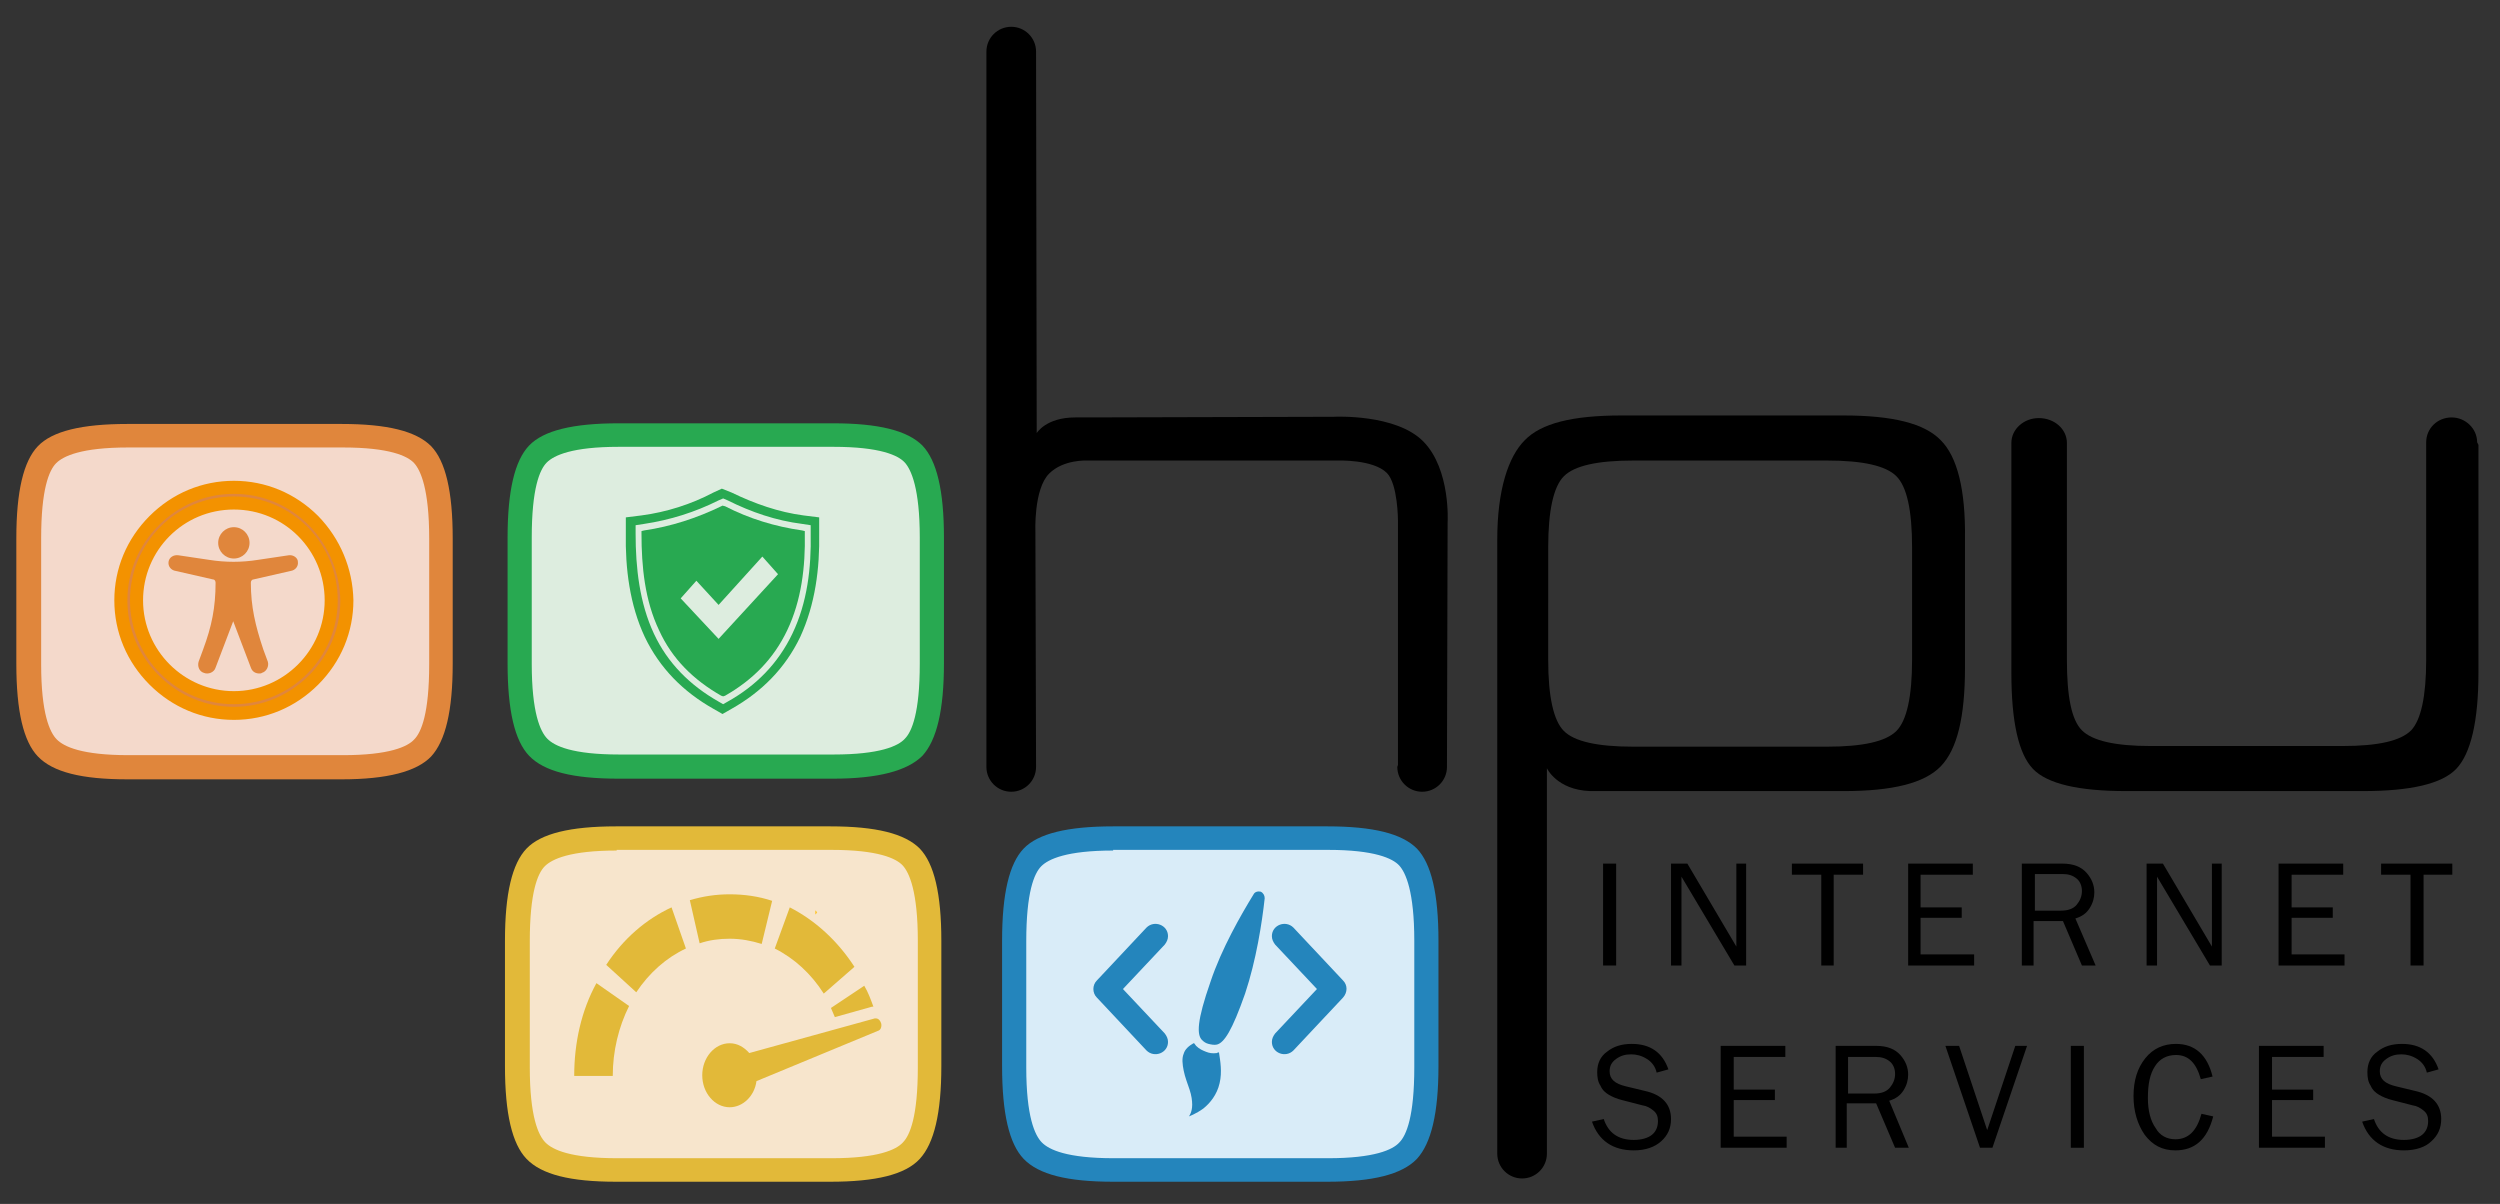 <?xml version="1.0" encoding="UTF-8"?> <svg xmlns="http://www.w3.org/2000/svg" xmlns:xlink="http://www.w3.org/1999/xlink" version="1.1" id="Laag_1" x="0px" y="0px" viewBox="0 0 382.7 184.3" style="enable-background:new 0 0 382.7 184.3;" xml:space="preserve"><rect x="0" y="0" width="382.7" height="184.3" fill="#333333" stroke="none"/> <style type="text/css"> .st0{fill:#D9ECF8;} .st1{fill:#F7E5CC;} .st2{fill:#DDEDDF;} .st3{fill:#F4D9CB;} .st4{fill-rule:evenodd;clip-rule:evenodd;fill:#DDEDDF;} .st5{fill-rule:evenodd;clip-rule:evenodd;fill:#FDC62E;} .st6{fill:#FFFFFF;} .st7{fill:#2485BC;} .st8{fill:#E2B939;} .st9{fill:#28A951;} .st10{fill:#E0863C;} .st11{fill-rule:evenodd;clip-rule:evenodd;fill:#28A951;} .st12{fill:#E0863C;stroke:#F39200;stroke-width:2;} </style> <path d="M214,117.1l0-37.4c0,0,0-5.6-1.7-7.3c-2.1-2.1-7.5-1.9-7.5-1.9l-38.4,0c0,0-3.6-0.2-5.8,2c-2.4,2.4-2.1,9-2.1,9l0.1,35.8 l0,0.1c0,2.1-1.7,3.8-3.8,3.8c-2.1,0-3.8-1.7-3.8-3.8l0-0.1L151,8l0-0.1c0-2.1,1.7-3.8,3.8-3.8c2.1,0,3.8,1.7,3.8,3.8l0,0.1 l0.1,58.3c0,0,1.4-2.4,5.9-2.4c0.8,0,2,0,2,0l37.6-0.1c0,0,9.5-0.5,13.7,3.8s3.7,12.4,3.7,12.4l-0.1,37.2l0,0.2 c0,2.1-1.7,3.8-3.8,3.8s-3.8-1.7-3.8-3.8L214,117.1z"></path> <g> <g> <path d="M297.1,67.4c-2.5-2.6-7.4-3.8-14.9-3.8h-34c-7.5,0-12.3,1.2-14.8,3.8c-2.5,2.5-4.2,7.6-4.2,15.2l0,94 c0,2.1,1.7,3.8,3.8,3.8c2.1,0,3.8-1.7,3.8-3.8l0-59c0,0,1.5,3.3,6.6,3.5c1.2,0,38.8,0,38.8,0c7.5,0,12.4-1.2,14.9-3.8 c2.5-2.6,3.7-7.5,3.7-15.1V82.5C300.9,74.9,299.6,69.9,297.1,67.4z M292.7,101c0,5.6-0.8,9.3-2.4,10.9c-1.6,1.6-5.1,2.4-10.6,2.4 h-29.7c-5.5,0-9-0.8-10.6-2.4c-1.6-1.6-2.4-5.3-2.4-10.9V83.8c0-5.6,0.8-9.3,2.4-10.9c1.6-1.6,5.1-2.4,10.6-2.4h29.7 c5.5,0,9,0.8,10.6,2.4c1.6,1.6,2.4,5.2,2.4,10.9V101z"></path> </g> </g> <path d="M379.2,67.7c0-2.1-1.8-3.8-3.9-3.8c-2.2,0-3.9,1.7-3.9,3.8l0,0.5l0,32.8c0,5.6-0.8,9.2-2.3,10.8c-1.6,1.6-5,2.4-10.5,2.4 h-29.4c-5.4,0-8.9-0.8-10.5-2.4c-1.6-1.6-2.3-5.2-2.3-10.8l0-32.9v0l0-0.3c0-2.1-1.9-3.8-4.3-3.8c-2.3,0-4.2,1.7-4.2,3.8l0,0.3v34.9 c0,7.5,1.1,12.4,3.3,14.7c2.2,2.3,7,3.4,14.3,3.4h36.2c7.3,0,12.1-1.1,14.3-3.4c2.2-2.3,3.4-7.2,3.4-14.7V68.1L379.2,67.7z"></path> <g> <path d="M247.4,147.8h-2v-15.6h2V147.8z"></path> <path d="M267.4,147.8h-1.9l-8.1-13.6l0,1c0,0.4,0,0.7,0,1v11.6h-1.6v-15.6h2.5l7.5,12.7l0-1.1c0-0.4,0-0.8,0-1.1v-10.5h1.5V147.8z"></path> <path d="M280.8,147.8h-2v-13.9h-4.5v-1.7h10.9v1.7h-4.5V147.8z"></path> <path d="M302.2,146.1v1.7h-10.1v-15.6h9.9v1.7H294v5h6.3v1.6H294v5.6H302.2z"></path> <path d="M320.8,147.8h-2.1l-2.9-6.8h-4.5v6.8h-1.8v-15.6h6.2c1.7,0,2.9,0.5,3.7,1.4c0.8,0.9,1.2,1.9,1.2,3c0,0.8-0.2,1.6-0.7,2.4 s-1.2,1.3-2.2,1.6L320.8,147.8z M311.4,139.4h4.1c1.1,0,1.9-0.3,2.4-0.9c0.5-0.6,0.8-1.3,0.8-2.1c0-0.8-0.3-1.5-0.8-1.9 c-0.6-0.5-1.3-0.7-2.1-0.7h-4.3V139.4z"></path> <path d="M340.2,147.8h-1.9l-8.1-13.6l0,1c0,0.4,0,0.7,0,1v11.6h-1.6v-15.6h2.5l7.5,12.7l0-1.1c0-0.4,0-0.8,0-1.1v-10.5h1.5V147.8z"></path> <path d="M358.9,146.1v1.7h-10.1v-15.6h9.9v1.7h-7.9v5h6.3v1.6h-6.3v5.6H358.9z"></path> <path d="M371,147.8h-2v-13.9h-4.5v-1.7h10.9v1.7H371V147.8z"></path> <path d="M250.1,176.1c-3.2,0-5.4-1.5-6.4-4.4l1.8-0.4c0.7,2.1,2.2,3.2,4.6,3.2c1.2,0,2.2-0.3,2.8-0.8c0.6-0.5,0.9-1.2,0.9-2.1 c0-0.7-0.2-1.2-0.7-1.6c-0.5-0.4-1-0.7-1.7-0.8l-3.1-0.8c-0.8-0.2-1.5-0.5-2-0.8c-0.5-0.3-1-0.7-1.3-1.4c-0.4-0.6-0.5-1.3-0.5-2.1 c0-1.3,0.5-2.4,1.5-3.1c1-0.8,2.2-1.2,3.8-1.2c2.8,0,4.7,1.3,5.6,3.9l-1.8,0.5c-0.2-0.9-0.7-1.6-1.5-2.1c-0.8-0.5-1.6-0.7-2.4-0.7 c-0.9,0-1.6,0.2-2.3,0.7c-0.7,0.5-1,1.1-1,1.9c0,1.2,0.8,1.9,2.5,2.3l2.9,0.7c2.7,0.6,4,2.1,4,4.3c0,1.4-0.5,2.5-1.5,3.4 C253.3,175.6,251.9,176.1,250.1,176.1L250.1,176.1z"></path> <path d="M273.5,174v1.7h-10.1v-15.6h9.9v1.7h-7.9v5h6.3v1.6h-6.3v5.6H273.5z"></path> <path d="M292.2,175.7h-2.1l-2.9-6.8h-4.5v6.8H281v-15.6h6.2c1.7,0,2.9,0.5,3.7,1.4c0.8,0.9,1.2,1.9,1.2,3c0,0.8-0.2,1.6-0.7,2.4 c-0.5,0.8-1.2,1.3-2.2,1.6L292.2,175.7z M282.8,167.4h4.1c1.1,0,1.9-0.3,2.4-0.9c0.5-0.6,0.8-1.3,0.8-2.1c0-0.8-0.3-1.5-0.8-1.9 c-0.6-0.5-1.3-0.7-2.1-0.7h-4.3V167.4z"></path> <path d="M310.3,160.1l-5.3,15.6h-1.9l-5.3-15.6h2.1l4.3,12.9l4.3-12.9H310.3z"></path> <path d="M319,175.7h-2v-15.6h2V175.7z"></path> <path d="M333,174.4c2,0,3.3-1.3,4-3.9l1.8,0.4c-0.9,3.5-2.8,5.2-5.8,5.2c-2,0-3.5-0.8-4.7-2.4c-1.1-1.6-1.7-3.6-1.7-5.9 c0-2.4,0.6-4.3,1.8-5.8c1.2-1.5,2.8-2.2,4.7-2.2c2.9,0,4.8,1.7,5.6,5l-1.8,0.4c-0.7-2.5-1.9-3.7-3.8-3.7c-1.4,0-2.5,0.6-3.2,1.7 c-0.8,1.2-1.1,2.8-1.1,4.9c0,1.9,0.4,3.5,1.2,4.6C330.6,173.8,331.7,174.4,333,174.4L333,174.4z"></path> <path d="M355.9,174v1.7h-10.1v-15.6h9.9v1.7h-7.9v5h6.3v1.6h-6.3v5.6H355.9z"></path> <path d="M368,176.1c-3.2,0-5.4-1.5-6.4-4.4l1.8-0.4c0.7,2.1,2.2,3.2,4.6,3.2c1.2,0,2.2-0.3,2.8-0.8c0.6-0.5,0.9-1.2,0.9-2.1 c0-0.7-0.2-1.2-0.7-1.6c-0.5-0.4-1-0.7-1.7-0.8l-3.1-0.8c-0.8-0.2-1.5-0.5-2-0.8c-0.5-0.3-1-0.7-1.3-1.4c-0.4-0.6-0.5-1.3-0.5-2.1 c0-1.3,0.5-2.4,1.5-3.1c1-0.8,2.2-1.2,3.8-1.2c2.8,0,4.7,1.3,5.6,3.9l-1.8,0.5c-0.2-0.9-0.7-1.6-1.5-2.1c-0.8-0.5-1.6-0.7-2.4-0.7 c-0.9,0-1.6,0.2-2.3,0.7c-0.7,0.5-1,1.1-1,1.9c0,1.2,0.8,1.9,2.5,2.3l2.9,0.7c2.7,0.6,4,2.1,4,4.3c0,1.4-0.5,2.5-1.5,3.4 C371.3,175.6,369.8,176.1,368,176.1L368,176.1z"></path> </g> <path class="st0" d="M158.8,175.5c-1.8-1.8-2.6-5.9-2.6-12.2V144c0-6.3,0.9-10.3,2.6-12.2c1.8-1.8,5.7-2.7,11.7-2.7h32.8 c6,0,9.9,0.9,11.7,2.7c1.7,1.8,2.6,5.9,2.6,12.2v19.3c0,6.3-0.9,10.4-2.6,12.2c-1.7,1.8-5.6,2.7-11.7,2.7h-32.8 C164.5,178.2,160.6,177.3,158.8,175.5z"></path> <path class="st1" d="M82.7,175.2c-1.8-1.8-2.6-5.9-2.6-12.2v-19.3c0-6.3,0.9-10.3,2.6-12.2c1.8-1.8,5.7-2.7,11.7-2.7h32.8 c6,0,9.9,0.9,11.7,2.7c1.7,1.8,2.6,5.9,2.6,12.2V163c0,6.3-0.9,10.4-2.6,12.2c-1.7,1.8-5.6,2.7-11.7,2.7H94.4 C88.3,177.9,84.4,177,82.7,175.2z"></path> <path class="st2" d="M83.1,113.7c-1.8-1.8-2.6-5.9-2.6-12.2V82.3c0-6.3,0.9-10.3,2.6-12.2c1.8-1.8,5.7-2.7,11.7-2.7h32.8 c6,0,9.9,0.9,11.7,2.7c1.7,1.8,2.6,5.9,2.6,12.2v19.3c0,6.3-0.9,10.4-2.6,12.2c-1.7,1.8-5.6,2.7-11.7,2.7H94.8 C88.8,116.5,84.9,115.6,83.1,113.7z"></path> <path class="st3" d="M8,113.8c-1.8-1.8-2.6-5.9-2.6-12.2V82.4C5.3,76.1,6.2,72,8,70.2c1.8-1.8,5.7-2.7,11.7-2.7h32.8 c6,0,9.9,0.9,11.7,2.7c1.7,1.8,2.6,5.9,2.6,12.2v19.3c0,6.3-0.9,10.4-2.6,12.2c-1.7,1.8-5.6,2.7-11.7,2.7H19.7 C13.6,116.6,9.7,115.7,8,113.8z"></path> <path class="st4" d="M144.3,95c-0.3-1.2-0.5-2.1-0.5-2.1s-2.1-0.9-3.3-1.8c-1.1-0.9-1.1-1.8-1.1-1.8s0-2.7,1.5-2.7 c0.7,0,1,2.5,1,2.5s0.5,0.7,1.1,0.9c0.5,0.2,1.1-0.1,1.1,0.1"></path> <path class="st5" d="M124.8,139.4l0.1,0l0.2,0.3l-0.3,0.3L124.8,139.4z"></path> <g> <path class="st6" d="M158.7,175.5c-1.8-1.8-2.6-5.9-2.6-12.2V144c0-6.3,0.9-10.3,2.6-12.2c1.8-1.8,5.7-2.7,11.7-2.7h32.8 c6,0,9.9,0.9,11.7,2.7c1.7,1.8,2.6,5.9,2.6,12.2v19.3c0,6.3-0.9,10.4-2.6,12.2c-1.7,1.8-5.6,2.7-11.7,2.7h-32.8 C164.4,178.2,160.5,177.3,158.7,175.5z M157.4,176.8c2,2.1,6.3,3.2,13,3.2h32.8c6.6,0,10.9-1.1,12.9-3.2c2-2.1,3-6.6,3-13.5v-19.2 c0-6.9-1-11.4-3-13.4c-2-2.1-6.3-3.1-12.9-3.1h-32.8c-6.6,0-10.9,1-13,3.1c-2,2.1-3,6.6-3,13.4v19.2 C154.4,170.2,155.4,174.7,157.4,176.8z"></path> <path class="st7" d="M203.2,180.9h-32.8c-7,0-11.4-1.1-13.7-3.5c-2.2-2.3-3.3-6.9-3.3-14.2v-19.2c0-7.2,1.1-11.8,3.3-14.1 c2.2-2.3,6.7-3.4,13.7-3.4h32.8c7,0,11.4,1.1,13.7,3.4c2.2,2.3,3.3,6.9,3.3,14.1v19.2c0,7.2-1.1,11.8-3.3,14.2 C214.6,179.8,210.1,180.9,203.2,180.9L203.2,180.9z M170.4,130.2c-7.1,0-9.9,1.3-11,2.4c-1.1,1.1-2.3,4-2.3,11.5v19.3 c0,7.5,1.3,10.4,2.4,11.5c1.1,1.1,3.8,2.4,11,2.4h32.8c7.1,0,9.9-1.3,10.9-2.4c1.1-1.1,2.3-4,2.3-11.5V144c0-7.5-1.3-10.4-2.3-11.5 c-1-1.1-3.8-2.4-10.9-2.4H170.4L170.4,130.2z"></path> </g> <g> <path class="st6" d="M82.7,175.5c-1.8-1.8-2.6-5.9-2.6-12.2V144c0-6.3,0.9-10.3,2.6-12.2c1.8-1.8,5.7-2.7,11.7-2.7h32.8 c6,0,9.9,0.9,11.7,2.7c1.7,1.8,2.6,5.9,2.6,12.2v19.3c0,6.3-0.9,10.4-2.6,12.2c-1.7,1.8-5.6,2.7-11.7,2.7H94.4 C88.3,178.2,84.4,177.3,82.7,175.5z M81.4,176.8c2,2.1,6.3,3.2,13,3.2h32.8c6.6,0,10.9-1.1,12.9-3.2c2-2.1,3-6.6,3-13.5v-19.2 c0-6.9-1-11.4-3-13.5c-2-2.1-6.3-3.1-12.9-3.1H94.3c-6.6,0-10.9,1-13,3.1c-2,2.1-3,6.6-3,13.5v19.2 C78.3,170.2,79.4,174.7,81.4,176.8z"></path> <path class="st8" d="M127.1,180.9H94.3c-7,0-11.4-1.1-13.7-3.5c-2.2-2.3-3.3-6.9-3.3-14.2v-19.2c0-7.2,1.1-11.8,3.3-14.1 c2.2-2.3,6.7-3.4,13.7-3.4h32.8c7,0,11.4,1.1,13.7,3.4c2.2,2.3,3.3,6.9,3.3,14.1v19.2c0,7.2-1.1,11.8-3.3,14.2 C138.6,179.8,134.1,180.9,127.1,180.9L127.1,180.9z M94.4,130.2c-7.1,0-9.9,1.3-11,2.4c-1.1,1.1-2.3,4-2.3,11.5v19.3 c0,7.5,1.3,10.4,2.4,11.5c1.1,1.1,3.8,2.4,11,2.4h32.8c7.1,0,9.9-1.3,10.9-2.4c1.1-1.1,2.3-4,2.3-11.5V144c0-7.5-1.3-10.4-2.3-11.5 c-1-1.1-3.8-2.4-10.9-2.4H94.4L94.4,130.2z"></path> </g> <g> <path class="st6" d="M83,113.7c-1.8-1.8-2.6-5.9-2.6-12.2V82.3c0-6.3,0.9-10.3,2.6-12.2c1.8-1.8,5.7-2.7,11.7-2.7h32.8 c6,0,9.9,0.9,11.7,2.7c1.7,1.8,2.6,5.9,2.6,12.2v19.3c0,6.3-0.9,10.4-2.6,12.2c-1.7,1.8-5.6,2.7-11.7,2.7H94.7 C88.7,116.5,84.8,115.6,83,113.7z M81.7,115c2,2.1,6.3,3.2,13,3.2h32.8c6.6,0,10.9-1.1,12.9-3.2c2-2.1,3-6.6,3-13.5V82.3 c0-6.9-1-11.4-3-13.5c-2-2.1-6.3-3.1-12.9-3.1H94.7c-6.6,0-10.9,1-13,3.1c-2,2.1-3,6.6-3,13.5v19.2C78.7,108.4,79.7,112.9,81.7,115 z"></path> <path class="st9" d="M127.5,119.2H94.7c-7,0-11.4-1.1-13.7-3.5c-2.2-2.3-3.3-6.9-3.3-14.2V82.3c0-7.2,1.1-11.8,3.3-14.1 c2.2-2.3,6.7-3.4,13.7-3.4h32.8c7,0,11.4,1.1,13.7,3.4c2.2,2.3,3.3,6.9,3.3,14.1v19.2c0,7.2-1.1,11.8-3.3,14.2 C138.9,118,134.4,119.2,127.5,119.2L127.5,119.2z M94.7,68.4c-7.1,0-9.9,1.3-11,2.4c-1.1,1.1-2.3,4-2.3,11.5v19.3 c0,7.5,1.3,10.4,2.4,11.5c1.1,1.1,3.8,2.4,11,2.4h32.8c7.1,0,9.9-1.3,10.9-2.4c1.1-1.1,2.3-4,2.3-11.5V82.3 c0-7.5-1.3-10.4-2.3-11.5c-1-1.1-3.8-2.4-10.9-2.4H94.7L94.7,68.4z"></path> </g> <g> <path class="st10" d="M7.9,113.8c-1.8-1.8-2.6-5.9-2.6-12.2V82.4c0-6.3,0.9-10.3,2.6-12.2c1.8-1.8,5.7-2.7,11.7-2.7h32.8 c6,0,9.9,0.9,11.7,2.7c1.7,1.8,2.6,5.9,2.6,12.2v19.3c0,6.3-0.9,10.4-2.6,12.2c-1.7,1.8-5.6,2.7-11.7,2.7H19.6 C13.5,116.6,9.6,115.6,7.9,113.8z M6.6,115.1c2,2.1,6.3,3.2,13,3.2h32.8c6.6,0,10.9-1.1,12.9-3.2c2-2.1,3-6.6,3-13.5V82.4 c0-6.9-1-11.4-3-13.5c-2-2.1-6.3-3.1-12.9-3.1H19.5c-6.6,0-10.9,1-13,3.1c-2,2.1-3,6.6-3,13.5v19.2C3.5,108.5,4.5,113,6.6,115.1z"></path> <path class="st10" d="M52.3,119.3H19.5c-7,0-11.4-1.1-13.7-3.5c-2.2-2.3-3.3-6.9-3.3-14.2V82.4c0-7.2,1.1-11.8,3.3-14.1 c2.2-2.3,6.7-3.4,13.7-3.4h32.8c7,0,11.4,1.1,13.7,3.4c2.2,2.3,3.3,6.9,3.3,14.1v19.2c0,7.2-1.1,11.8-3.3,14.2 C63.8,118.1,59.3,119.3,52.3,119.3L52.3,119.3z M19.6,68.5c-7.1,0-9.9,1.3-11,2.4c-1.1,1.1-2.3,4-2.3,11.5v19.3 c0,7.5,1.3,10.4,2.4,11.5c1.1,1.1,3.8,2.4,11,2.4h32.8c7.1,0,9.9-1.3,10.9-2.4c1.1-1.1,2.3-4,2.3-11.5V82.4 c0-7.5-1.3-10.4-2.3-11.5c-1-1.1-3.8-2.4-10.9-2.4H19.6L19.6,68.5z"></path> </g> <path class="st11" d="M111.4,76.6c3.6,1.8,7.4,3.1,11.4,3.6l1.3,0.2l0,1.3c0.1,5.2-0.5,10.5-2.8,15.3c-2.2,4.6-5.6,8-9.9,10.4 l-0.7,0.4l-0.7-0.4c-4.4-2.5-7.8-5.9-9.9-10.4c-2.2-4.7-2.8-10.1-2.8-15.3l0-1.3l1.3-0.2c4-0.6,7.8-1.8,11.4-3.6l0.7-0.3L111.4,76.6 z M112,75.4c3.5,1.7,7.2,3,11,3.5l2.4,0.3l0,2.4c0.1,5.4-0.6,10.9-2.9,15.9c-2.3,4.8-5.9,8.4-10.5,11l-1.4,0.8l-1.4-0.8 c-4.6-2.6-8.2-6.2-10.5-11c-2.3-4.9-3-10.5-2.9-15.9l0-2.4l2.4-0.3c3.8-0.5,7.6-1.7,11-3.5l1.3-0.6L112,75.4z"></path> <path class="st11" d="M111,77.5c3.7,1.9,7.6,3.1,11.8,3.7l0.4,0.1l0,0.4c0.1,5-0.5,10.2-2.7,14.8c-2.1,4.4-5.3,7.6-9.5,10l-0.3,0.1 l-0.3-0.1c-4.2-2.4-7.5-5.6-9.5-10c-2.2-4.6-2.7-9.8-2.7-14.8l0-0.4l0.4-0.1c4.1-0.6,8.1-1.9,11.8-3.7l0.2-0.1L111,77.5z"></path> <polygon class="st4" points="110,92.6 116.7,85.2 119.1,87.9 110,97.8 104.2,91.6 106.6,88.9 "></polygon> <g> <path class="st10" d="M44.2,85l-4.7,0.7c-2.5,0.4-5,0.4-7.5,0L27.3,85c-0.7-0.1-1.4,0.3-1.5,1c-0.1,0.7,0.4,1.3,1.1,1.4l5.7,1.3 c0.3,0,0.4,0.3,0.4,0.5v0c0,3.8-0.6,6.7-1.9,10.2l-0.7,1.9c-0.2,0.7,0.1,1.5,0.8,1.7c0.7,0.3,1.6-0.1,1.8-0.8l2.7-7.1l2.7,7.1 c0.2,0.6,0.7,0.9,1.3,0.9c0.1,0,0.3,0,0.4-0.1c0.7-0.2,1.1-1,0.9-1.7l-0.7-1.9c-1.2-3.6-1.9-6.5-1.9-10.2v0c0-0.3,0.2-0.5,0.4-0.5 l5.7-1.3c0.7-0.1,1.2-0.7,1.1-1.4C45.6,85.4,44.9,84.9,44.2,85z"></path> <circle class="st10" cx="35.8" cy="83.1" r="2.4"></circle> <path class="st12" d="M48,79.7c-3.3-3.3-7.6-5.1-12.2-5.1c-4.6,0-8.9,1.8-12.2,5.1c-3.3,3.3-5.1,7.6-5.1,12.2 c0,4.6,1.8,8.9,5.1,12.2c3.3,3.3,7.6,5.1,12.2,5.1c4.6,0,8.9-1.8,12.2-5.1c3.3-3.3,5.1-7.6,5.1-12.2C53,87.3,51.2,83,48,79.7z M35.8,106.8c-8.2,0-14.9-6.7-14.9-14.9S27.5,77,35.8,77s14.9,6.7,14.9,14.9S44,106.8,35.8,106.8z"></path> </g> <g> <g> <path class="st7" d="M178.3,144.6l-6.4,6.8l6.4,6.8c0.3,0.4,0.5,0.8,0.5,1.3v0c0,1.7-2.1,2.5-3.3,1.3l-7.6-8.1 c-0.7-0.7-0.7-1.9,0-2.6l7.6-8.1c1.2-1.2,3.3-0.4,3.3,1.3v0C178.8,143.8,178.6,144.2,178.3,144.6z"></path> <path class="st7" d="M205.6,152.7l-7.6,8.1c-1.2,1.2-3.3,0.4-3.3-1.3v0c0-0.5,0.2-0.9,0.5-1.3l6.4-6.8l-6.4-6.8 c-0.3-0.4-0.5-0.8-0.5-1.3v0c0-1.7,2.1-2.5,3.3-1.3l7.6,8.1C206.3,150.8,206.3,151.9,205.6,152.7z"></path> </g> </g> <g> <path class="st7" d="M186.7,165.8c0.4-1.7,0.1-3.4-0.1-4.7c-0.1,0-0.2,0-0.3,0.1c-0.7,0.1-1.2,0-1.7-0.2c-0.5-0.2-1-0.4-1.5-0.9 c-0.1-0.1-0.2-0.3-0.3-0.4c0,0-0.1,0-0.1,0c-0.7,0.4-1.3,0.9-1.5,1.6c-0.3,0.7-0.2,1.6,0,2.6c0.2,1,0.6,2,0.9,2.9 c0.3,0.9,0.4,1.7,0.4,2.3c0,1.2-0.5,1.8-0.5,1.8c0,0,1.1-0.4,2.2-1.2C185.2,168.9,186.3,167.6,186.7,165.8z"></path> <path class="st7" d="M184,159.2c0.3,0.3,0.6,0.5,1,0.6c0.4,0.1,0.9,0.2,1.3,0.1c1.1-0.3,2.3-2.1,4.3-7.8c1.7-5.1,2.6-10.9,3-14.6 c0-0.4-0.2-0.8-0.6-1c-0.4-0.1-0.9,0-1.1,0.4c-1.9,3.1-4.9,8.3-6.6,13.4C183.2,156.3,183.2,158.4,184,159.2z"></path> </g> <g> <path class="st8" d="M87.9,164.7h5.9c0-3.8,0.9-7.5,2.5-10.7l-5-3.5C89,154.7,87.9,159.6,87.9,164.7z"></path> <path class="st8" d="M126.1,152.1l4.7-4.1c-2.6-4-6-7.1-9.9-9.1l-2.3,6.3C121.6,146.7,124.2,149.1,126.1,152.1z"></path> <path class="st8" d="M111.7,143.7c1.7,0,3.3,0.3,4.9,0.8l1.6-6.6c-2.1-0.7-4.3-1-6.5-1c-2.1,0-4.1,0.3-6.1,0.9l1.5,6.6 C108.6,143.9,110.1,143.7,111.7,143.7z"></path> <path class="st8" d="M92.8,147.7l4.6,4.2c2-3,4.6-5.3,7.6-6.7l-2.2-6.3C98.9,140.7,95.4,143.7,92.8,147.7z"></path> <g> <path class="st8" d="M134.9,156.7c-0.1-0.4-0.4-0.8-0.8-0.8c-0.1,0-0.1,0-0.2,0l-19.2,5.3c-0.8-0.9-1.8-1.5-3-1.5 c-2.3,0-4.2,2.2-4.2,4.9c0,2.7,1.9,4.9,4.2,4.9c2,0,3.8-1.7,4.1-4l18.6-7.7C134.8,157.7,135,157.2,134.9,156.7z"></path> <path class="st8" d="M133.5,154.1c0.1,0,0.1,0,0.2,0c-0.4-1.1-0.8-2.2-1.4-3.2l-5.1,3.4c0.2,0.5,0.4,0.9,0.6,1.4L133.5,154.1z"></path> </g> </g> </svg> 